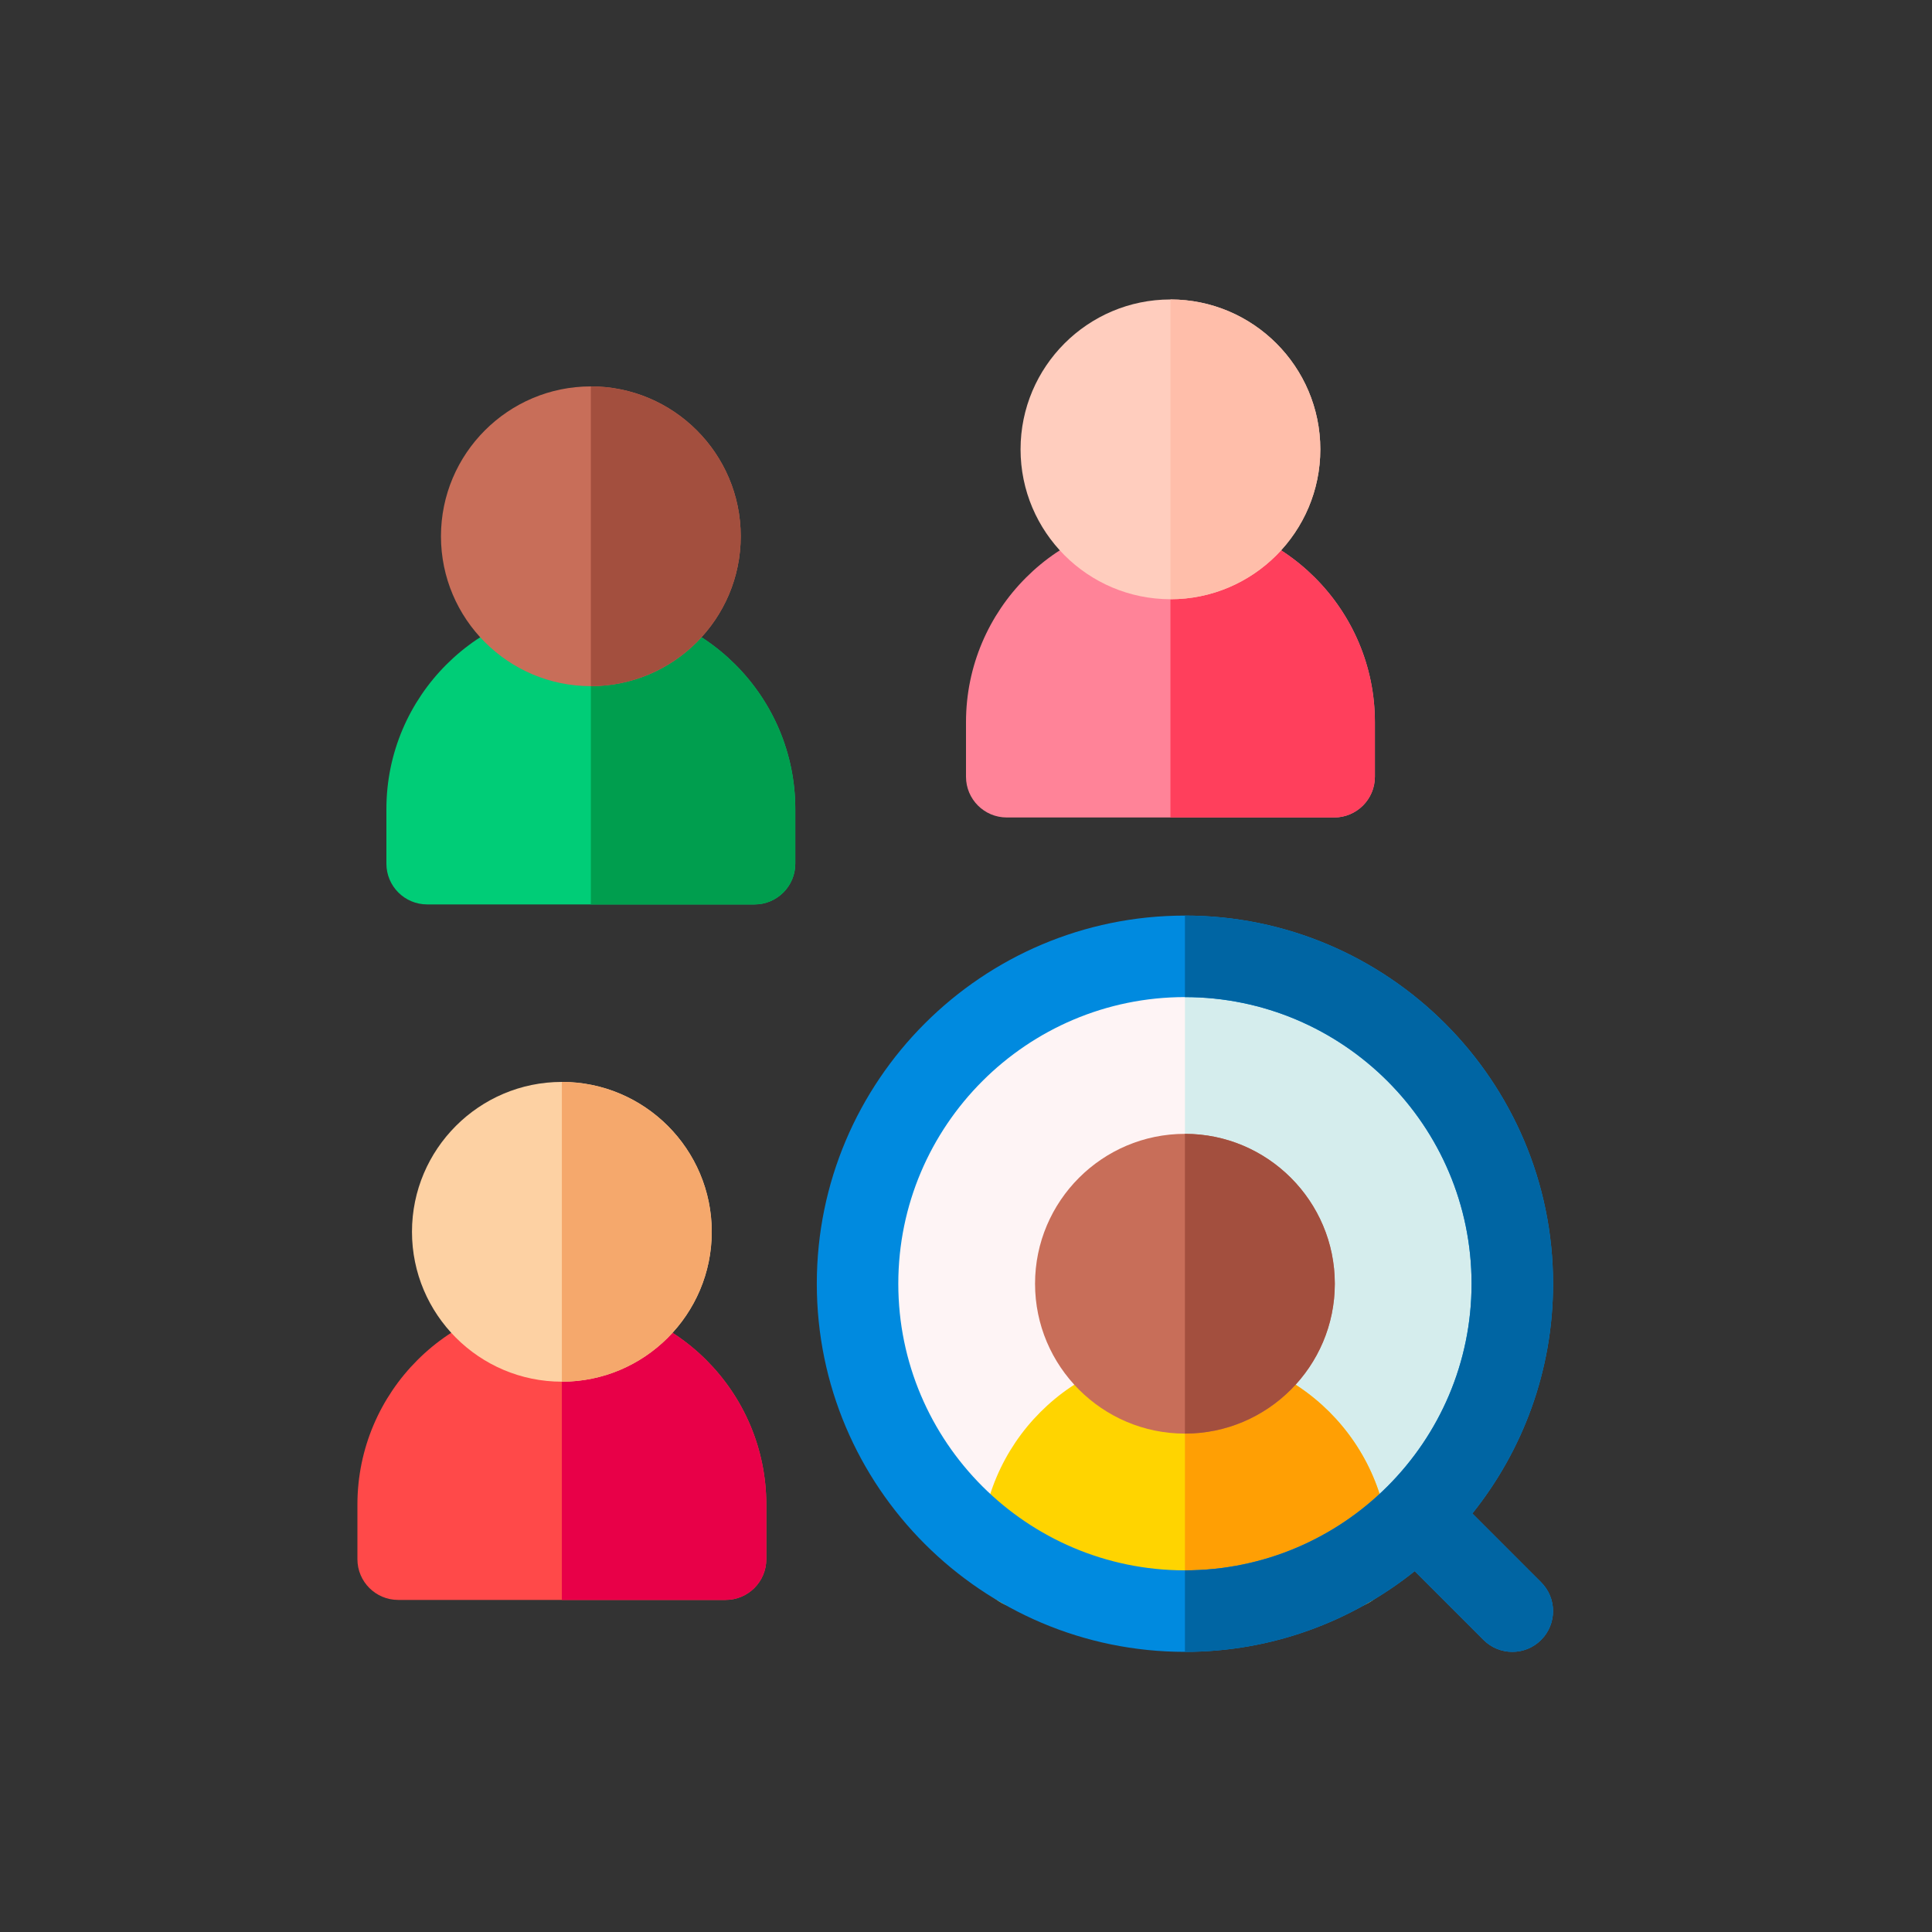 <svg xmlns="http://www.w3.org/2000/svg" width="200" height="200" viewBox="0 0 200 200" fill="none"><rect x="0" y="0" width="200" height="200" fill="#333333" stroke="none"/><path d="M156.555 132.891C156.555 151.608 141.381 166.781 122.664 166.781C103.947 166.781 88.773 151.608 88.773 132.891C88.773 114.173 103.947 99 122.664 99C141.381 99 156.555 114.173 156.555 132.891Z" fill="#FEF4F5"></path><path d="M122.664 99V166.781C141.381 166.781 156.555 151.608 156.555 132.891C156.555 114.173 141.381 99 122.664 99Z" fill="#D5EDED"></path><path d="M122.664 139.968C110.994 139.968 101.5 149.462 101.5 161.132V162.247C101.5 164.576 103.389 166.466 105.719 166.466H139.609C140.728 166.466 141.801 166.022 142.592 165.23C143.383 164.439 143.828 163.367 143.828 162.247V161.132C143.828 149.462 134.334 139.968 122.664 139.968Z" fill="#FFD400"></path><path d="M139.609 166.466C140.728 166.466 141.801 166.022 142.592 165.23C143.383 164.439 143.828 163.367 143.828 162.247V161.132C143.828 149.462 134.334 139.968 122.664 139.968V166.466H139.609Z" fill="#FF9F04"></path><path d="M122.663 117.376C114.108 117.376 107.148 124.336 107.148 132.891C107.148 141.446 114.108 148.406 122.663 148.406C131.218 148.406 138.178 141.446 138.178 132.891C138.178 124.336 131.218 117.376 122.663 117.376Z" fill="#C86E59"></path><path d="M152.416 156.676C157.642 150.152 160.773 141.881 160.773 132.891C160.773 111.877 143.678 94.781 122.664 94.781C101.651 94.781 84.555 111.877 84.555 132.891C84.555 153.904 101.651 171 122.664 171C131.654 171 139.926 167.869 146.449 162.643L153.572 169.764C154.395 170.588 155.475 171 156.555 171C157.634 171 158.714 170.588 159.537 169.764C161.184 168.117 161.184 165.445 159.537 163.798L152.416 156.676ZM92.992 132.891C92.992 116.53 106.303 103.219 122.664 103.219C139.025 103.219 152.336 116.53 152.336 132.891C152.336 149.251 139.025 162.562 122.664 162.562C106.303 162.562 92.992 149.251 92.992 132.891Z" fill="#008ADF"></path><path d="M152.416 156.676C157.642 150.152 160.773 141.881 160.773 132.891C160.773 111.877 143.678 94.781 122.664 94.781V103.219C139.025 103.219 152.336 116.53 152.336 132.891C152.336 149.251 139.025 162.562 122.664 162.562V171C131.654 171 139.926 167.869 146.449 162.643L153.572 169.764C154.395 170.588 155.475 171 156.555 171C157.634 171 158.714 170.588 159.537 169.764C161.184 168.117 161.184 165.445 159.537 163.798L152.416 156.676Z" fill="#0065A3"></path><path d="M61.164 62.593C49.494 62.593 40 72.088 40 83.757V89.407C40 91.736 41.889 93.625 44.219 93.625H78.109C80.44 93.625 82.328 91.736 82.328 89.407V83.757C82.328 72.088 72.834 62.593 61.164 62.593Z" fill="#00CD77"></path><path d="M61.164 62.593V93.625H78.109C80.44 93.625 82.328 91.736 82.328 89.407V83.757C82.328 72.088 72.834 62.593 61.164 62.593Z" fill="#009E4E"></path><path d="M61.164 40C52.609 40 45.648 46.96 45.648 55.516C45.648 64.071 52.609 71.031 61.164 71.031C69.719 71.031 76.68 64.071 76.68 55.516C76.68 46.96 69.719 40 61.164 40Z" fill="#C86E59"></path><path d="M76.68 55.516C76.68 46.96 69.72 40 61.164 40V71.031C69.72 71.031 76.68 64.071 76.68 55.516Z" fill="#A34F3E"></path><path d="M58.164 134.594C46.494 134.594 37 144.088 37 155.757V161.406C37 163.736 38.889 165.624 41.219 165.624H75.109C77.44 165.624 79.328 163.736 79.328 161.406V155.757C79.328 144.088 69.834 134.594 58.164 134.594Z" fill="#FF4949"></path><path d="M75.109 165.624C77.44 165.624 79.328 163.736 79.328 161.406V155.757C79.328 144.088 69.834 134.594 58.164 134.594V165.624H75.109Z" fill="#E80048"></path><path d="M58.164 112C49.609 112 42.648 118.96 42.648 127.515C42.648 136.071 49.609 143.032 58.164 143.032C66.719 143.032 73.68 136.071 73.68 127.515C73.68 118.96 66.719 112 58.164 112Z" fill="#FDD1A3"></path><path d="M73.68 127.515C73.68 118.96 66.72 112 58.164 112V143.032C66.72 143.032 73.68 136.071 73.68 127.515Z" fill="#F5A86C"></path><path d="M121.164 53.593C109.494 53.593 100 63.088 100 74.757V80.407C100 82.736 101.889 84.625 104.219 84.625H138.109C140.44 84.625 142.328 82.736 142.328 80.407V74.757C142.328 63.088 132.834 53.593 121.164 53.593Z" fill="#FF8398"></path><path d="M142.328 80.407V74.757C142.328 63.088 132.834 53.593 121.164 53.593V84.625H138.109C140.44 84.625 142.328 82.736 142.328 80.407Z" fill="#FF3F5C"></path><path d="M121.163 31C112.608 31 105.648 37.96 105.648 46.516C105.648 55.071 112.608 62.031 121.163 62.031C129.718 62.031 136.678 55.071 136.678 46.516C136.678 37.96 129.718 31 121.163 31Z" fill="#FFCDBE"></path><path d="M136.679 46.516C136.679 37.96 129.719 31 121.164 31V62.031C129.719 62.031 136.679 55.071 136.679 46.516Z" fill="#FFBEAA"></path><path d="M122.664 117.376V148.406C131.219 148.406 138.179 141.446 138.179 132.891C138.179 124.336 131.219 117.376 122.664 117.376Z" fill="#A34F3E"></path></svg>